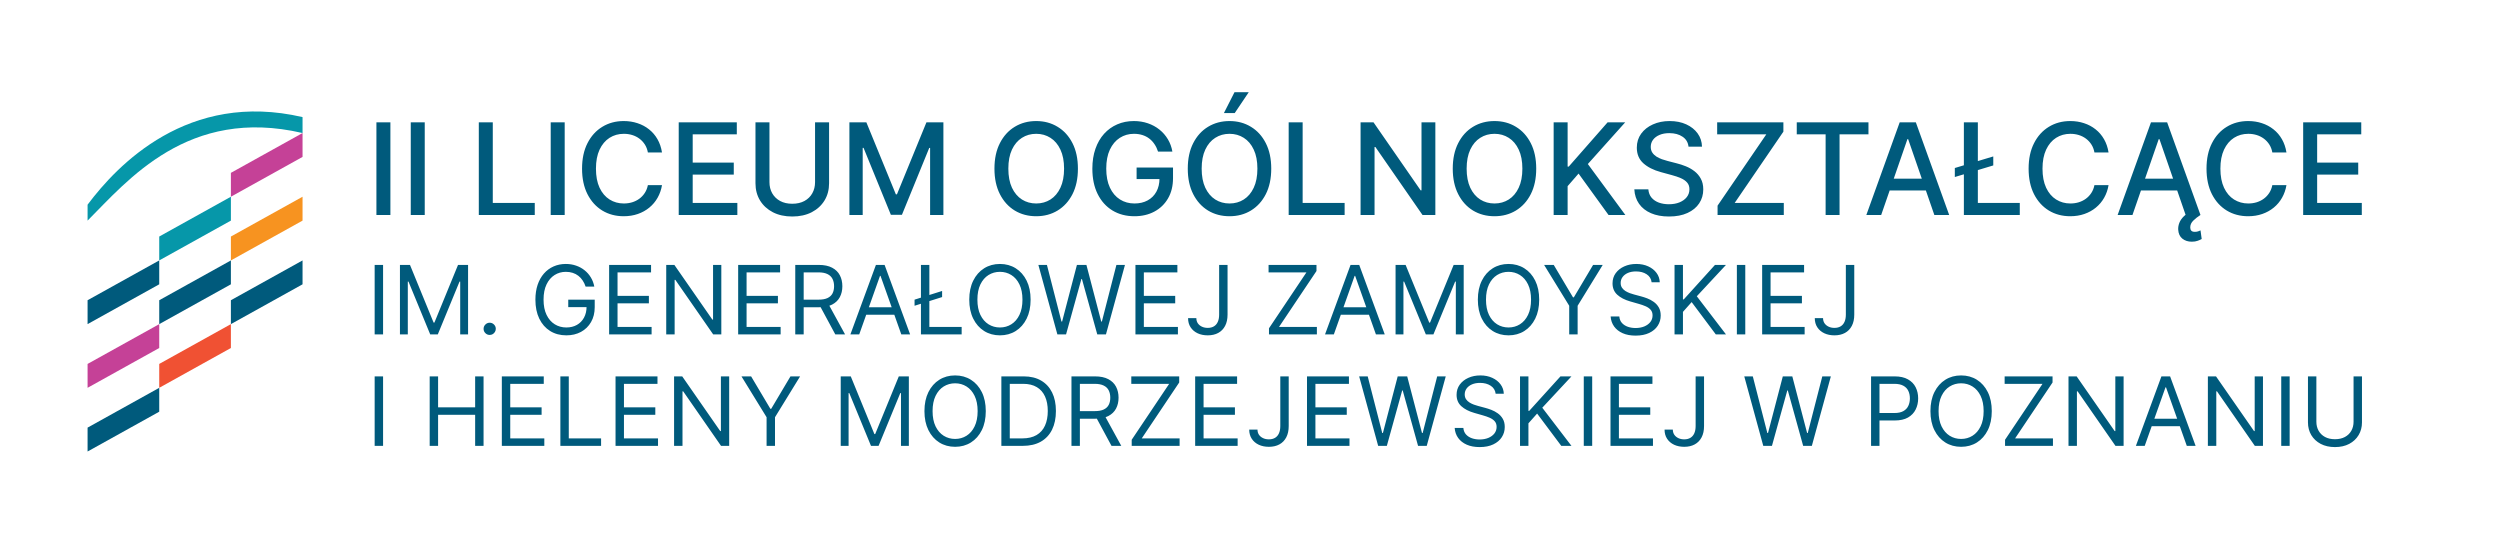 <?xml version="1.0" encoding="UTF-8"?>
<svg xmlns="http://www.w3.org/2000/svg" width="314" height="70" viewBox="0 0 314 70" fill="none">
  <rect width="314" height="70" fill="white"></rect>
  <path d="M11 37.709L20 32.709V35.709L11 40.709V37.709Z" fill="#005A7C"></path>
  <path d="M20 29.709L29 24.709V27.709L20 32.709V29.709Z" fill="#0697A9"></path>
  <path d="M29 21.709L38 16.709V19.709L29 24.709V21.709Z" fill="#C54197"></path>
  <path d="M20 37.709L29 32.709V35.709L20 40.709V37.709Z" fill="#005A7C"></path>
  <path d="M11 45.709L20 40.709V43.709L11 48.709V45.709Z" fill="#C54197"></path>
  <path d="M29 29.709L38 24.709V27.709L29 32.709V29.709Z" fill="#F79320"></path>
  <path d="M11 53.709L20 48.709V51.709L11 56.709V53.709Z" fill="#005A7C"></path>
  <path d="M20 45.709L29 40.709V43.709L20 48.709V45.709Z" fill="#F05133"></path>
  <path d="M29 37.709L38 32.709V35.709L29 40.709V37.709Z" fill="#005A7C"></path>
  <path fill-rule="evenodd" clip-rule="evenodd" d="M38 16.709C23.618 13.353 16 22.709 11 27.709L11 26.709V25.709C14.714 20.755 23.601 11.349 38 14.709V15.709V16.709Z" fill="#0697A9"></path>
  <path d="M49.034 15.364V27H47.278V15.364H49.034ZM53.347 15.364V27H51.591V15.364H53.347ZM60.138 27V15.364H61.894V25.489H67.166V27H60.138ZM70.925 15.364V27H69.169V15.364H70.925ZM83.146 19.148H81.374C81.305 18.769 81.178 18.436 80.993 18.148C80.807 17.86 80.58 17.616 80.311 17.415C80.042 17.214 79.741 17.062 79.408 16.96C79.078 16.858 78.728 16.807 78.356 16.807C77.686 16.807 77.086 16.975 76.555 17.312C76.029 17.65 75.612 18.144 75.305 18.796C75.002 19.447 74.851 20.242 74.851 21.182C74.851 22.129 75.002 22.928 75.305 23.579C75.612 24.231 76.031 24.724 76.561 25.057C77.091 25.39 77.688 25.557 78.351 25.557C78.718 25.557 79.067 25.508 79.396 25.409C79.73 25.307 80.031 25.157 80.3 24.96C80.569 24.763 80.796 24.523 80.981 24.239C81.171 23.951 81.302 23.621 81.374 23.25L83.146 23.256C83.052 23.828 82.868 24.354 82.595 24.835C82.326 25.312 81.98 25.725 81.555 26.074C81.135 26.419 80.654 26.686 80.112 26.875C79.57 27.064 78.98 27.159 78.34 27.159C77.332 27.159 76.434 26.921 75.646 26.443C74.858 25.962 74.237 25.275 73.783 24.381C73.332 23.487 73.106 22.421 73.106 21.182C73.106 19.939 73.334 18.873 73.788 17.983C74.243 17.089 74.864 16.403 75.652 15.926C76.44 15.445 77.336 15.204 78.34 15.204C78.957 15.204 79.533 15.294 80.067 15.472C80.605 15.646 81.088 15.903 81.516 16.244C81.944 16.581 82.298 16.994 82.578 17.483C82.858 17.968 83.048 18.523 83.146 19.148ZM85.247 27V15.364H92.543V16.875H87.003V20.421H92.162V21.926H87.003V25.489H92.611V27H85.247ZM102.371 15.364H104.132V23.017C104.132 23.831 103.941 24.553 103.558 25.182C103.176 25.807 102.638 26.299 101.945 26.659C101.251 27.015 100.439 27.193 99.507 27.193C98.579 27.193 97.769 27.015 97.075 26.659C96.382 26.299 95.844 25.807 95.462 25.182C95.079 24.553 94.888 23.831 94.888 23.017V15.364H96.644V22.875C96.644 23.401 96.759 23.869 96.99 24.278C97.225 24.688 97.556 25.009 97.984 25.244C98.412 25.475 98.92 25.591 99.507 25.591C100.098 25.591 100.607 25.475 101.036 25.244C101.467 25.009 101.797 24.688 102.024 24.278C102.255 23.869 102.371 23.401 102.371 22.875V15.364ZM106.685 15.364H108.815L112.52 24.409H112.656L116.361 15.364H118.491V27H116.821V18.579H116.713L113.281 26.983H111.895L108.463 18.574H108.355V27H106.685V15.364ZM135.386 21.182C135.386 22.424 135.159 23.492 134.705 24.386C134.25 25.276 133.627 25.962 132.835 26.443C132.047 26.921 131.152 27.159 130.148 27.159C129.14 27.159 128.241 26.921 127.449 26.443C126.661 25.962 126.04 25.275 125.585 24.381C125.131 23.487 124.903 22.421 124.903 21.182C124.903 19.939 125.131 18.873 125.585 17.983C126.04 17.089 126.661 16.403 127.449 15.926C128.241 15.445 129.14 15.204 130.148 15.204C131.152 15.204 132.047 15.445 132.835 15.926C133.627 16.403 134.25 17.089 134.705 17.983C135.159 18.873 135.386 19.939 135.386 21.182ZM133.648 21.182C133.648 20.235 133.494 19.438 133.188 18.79C132.884 18.138 132.468 17.646 131.938 17.312C131.411 16.975 130.814 16.807 130.148 16.807C129.477 16.807 128.879 16.975 128.352 17.312C127.826 17.646 127.409 18.138 127.102 18.79C126.799 19.438 126.648 20.235 126.648 21.182C126.648 22.129 126.799 22.928 127.102 23.579C127.409 24.227 127.826 24.72 128.352 25.057C128.879 25.39 129.477 25.557 130.148 25.557C130.814 25.557 131.411 25.39 131.938 25.057C132.468 24.72 132.884 24.227 133.188 23.579C133.494 22.928 133.648 22.129 133.648 21.182ZM145.45 19.04C145.34 18.695 145.193 18.386 145.007 18.114C144.825 17.837 144.607 17.602 144.354 17.409C144.1 17.212 143.81 17.062 143.484 16.96C143.162 16.858 142.808 16.807 142.422 16.807C141.767 16.807 141.176 16.975 140.649 17.312C140.123 17.65 139.706 18.144 139.399 18.796C139.096 19.443 138.945 20.237 138.945 21.176C138.945 22.119 139.098 22.917 139.405 23.568C139.712 24.22 140.132 24.714 140.666 25.051C141.2 25.388 141.808 25.557 142.49 25.557C143.123 25.557 143.674 25.428 144.143 25.171C144.617 24.913 144.982 24.549 145.24 24.079C145.501 23.606 145.632 23.049 145.632 22.409L146.087 22.494H142.757V21.046H147.331V22.369C147.331 23.347 147.123 24.195 146.706 24.915C146.293 25.631 145.721 26.184 144.99 26.574C144.263 26.964 143.429 27.159 142.49 27.159C141.437 27.159 140.513 26.917 139.717 26.432C138.926 25.947 138.308 25.259 137.865 24.369C137.422 23.475 137.2 22.415 137.2 21.188C137.2 20.259 137.329 19.426 137.587 18.688C137.844 17.949 138.206 17.322 138.672 16.807C139.142 16.288 139.693 15.892 140.325 15.619C140.962 15.343 141.657 15.204 142.411 15.204C143.039 15.204 143.625 15.297 144.166 15.483C144.712 15.669 145.196 15.932 145.621 16.273C146.049 16.614 146.403 17.019 146.683 17.489C146.964 17.954 147.153 18.472 147.251 19.04H145.45ZM159.668 21.182C159.668 22.424 159.44 23.492 158.986 24.386C158.531 25.276 157.908 25.962 157.116 26.443C156.329 26.921 155.433 27.159 154.429 27.159C153.421 27.159 152.522 26.921 151.73 26.443C150.942 25.962 150.321 25.275 149.866 24.381C149.412 23.487 149.185 22.421 149.185 21.182C149.185 19.939 149.412 18.873 149.866 17.983C150.321 17.089 150.942 16.403 151.73 15.926C152.522 15.445 153.421 15.204 154.429 15.204C155.433 15.204 156.329 15.445 157.116 15.926C157.908 16.403 158.531 17.089 158.986 17.983C159.44 18.873 159.668 19.939 159.668 21.182ZM157.929 21.182C157.929 20.235 157.776 19.438 157.469 18.79C157.166 18.138 156.749 17.646 156.219 17.312C155.692 16.975 155.096 16.807 154.429 16.807C153.759 16.807 153.16 16.975 152.634 17.312C152.107 17.646 151.69 18.138 151.384 18.79C151.08 19.438 150.929 20.235 150.929 21.182C150.929 22.129 151.08 22.928 151.384 23.579C151.69 24.227 152.107 24.72 152.634 25.057C153.16 25.39 153.759 25.557 154.429 25.557C155.096 25.557 155.692 25.39 156.219 25.057C156.749 24.72 157.166 24.227 157.469 23.579C157.776 22.928 157.929 22.129 157.929 21.182ZM153.724 14.199L155.054 11.579H156.844L155.082 14.199H153.724ZM161.857 27V15.364H163.612V25.489H168.885V27H161.857ZM180.28 15.364V27H178.666L172.751 18.466H172.643V27H170.888V15.364H172.513L178.433 23.909H178.541V15.364H180.28ZM192.949 21.182C192.949 22.424 192.722 23.492 192.267 24.386C191.813 25.276 191.189 25.962 190.398 26.443C189.61 26.921 188.714 27.159 187.71 27.159C186.703 27.159 185.803 26.921 185.011 26.443C184.223 25.962 183.602 25.275 183.148 24.381C182.693 23.487 182.466 22.421 182.466 21.182C182.466 19.939 182.693 18.873 183.148 17.983C183.602 17.089 184.223 16.403 185.011 15.926C185.803 15.445 186.703 15.204 187.71 15.204C188.714 15.204 189.61 15.445 190.398 15.926C191.189 16.403 191.813 17.089 192.267 17.983C192.722 18.873 192.949 19.939 192.949 21.182ZM191.21 21.182C191.21 20.235 191.057 19.438 190.75 18.79C190.447 18.138 190.03 17.646 189.5 17.312C188.973 16.975 188.377 16.807 187.71 16.807C187.04 16.807 186.441 16.975 185.915 17.312C185.388 17.646 184.972 18.138 184.665 18.79C184.362 19.438 184.21 20.235 184.21 21.182C184.21 22.129 184.362 22.928 184.665 23.579C184.972 24.227 185.388 24.72 185.915 25.057C186.441 25.39 187.04 25.557 187.71 25.557C188.377 25.557 188.973 25.39 189.5 25.057C190.03 24.72 190.447 24.227 190.75 23.579C191.057 22.928 191.21 22.129 191.21 21.182ZM195.138 27V15.364H196.893V20.921H197.036L201.916 15.364H204.126L199.433 20.602L204.143 27H202.03L198.268 21.801L196.893 23.381V27H195.138ZM212.078 18.421C212.018 17.883 211.768 17.466 211.328 17.171C210.889 16.871 210.336 16.722 209.669 16.722C209.192 16.722 208.779 16.797 208.43 16.949C208.082 17.097 207.811 17.301 207.618 17.562C207.429 17.82 207.334 18.114 207.334 18.443C207.334 18.72 207.398 18.958 207.527 19.159C207.66 19.36 207.832 19.528 208.044 19.665C208.26 19.797 208.491 19.909 208.737 20C208.983 20.087 209.22 20.159 209.447 20.216L210.584 20.511C210.955 20.602 211.336 20.725 211.726 20.881C212.116 21.036 212.478 21.241 212.811 21.494C213.144 21.748 213.413 22.062 213.618 22.438C213.826 22.812 213.93 23.261 213.93 23.784C213.93 24.443 213.76 25.028 213.419 25.54C213.082 26.051 212.591 26.454 211.947 26.75C211.307 27.046 210.533 27.193 209.624 27.193C208.752 27.193 207.999 27.055 207.362 26.778C206.726 26.502 206.228 26.11 205.868 25.602C205.508 25.091 205.309 24.485 205.271 23.784H207.033C207.067 24.204 207.203 24.555 207.442 24.835C207.684 25.112 207.993 25.318 208.368 25.454C208.747 25.587 209.161 25.653 209.612 25.653C210.108 25.653 210.55 25.576 210.936 25.421C211.326 25.261 211.633 25.042 211.857 24.761C212.08 24.477 212.192 24.146 212.192 23.767C212.192 23.422 212.093 23.14 211.896 22.921C211.703 22.701 211.44 22.519 211.107 22.375C210.777 22.231 210.404 22.104 209.987 21.994L208.612 21.619C207.68 21.366 206.942 20.992 206.396 20.5C205.855 20.008 205.584 19.356 205.584 18.546C205.584 17.875 205.766 17.29 206.129 16.79C206.493 16.29 206.985 15.902 207.607 15.625C208.228 15.345 208.929 15.204 209.709 15.204C210.497 15.204 211.192 15.343 211.794 15.619C212.4 15.896 212.877 16.276 213.226 16.761C213.574 17.242 213.756 17.796 213.771 18.421H212.078ZM215.727 27V25.829L221.847 16.875H215.676V15.364H223.994V16.534L217.875 25.489H224.045V27H215.727ZM225.673 16.875V15.364H234.679V16.875H231.048V27H229.298V16.875H225.673ZM236.277 27H234.413L238.601 15.364H240.629L244.817 27H242.953L239.663 17.477H239.572L236.277 27ZM236.589 22.443H242.635V23.921H236.589V22.443ZM250.355 19.648V20.778L245.526 22.233V21.102L250.355 19.648ZM246.662 27V15.364H248.418V25.489H253.685V27H246.662ZM264.834 19.148H263.061C262.993 18.769 262.866 18.436 262.68 18.148C262.495 17.86 262.268 17.616 261.999 17.415C261.73 17.214 261.429 17.062 261.095 16.96C260.766 16.858 260.415 16.807 260.044 16.807C259.374 16.807 258.773 16.975 258.243 17.312C257.716 17.65 257.3 18.144 256.993 18.796C256.69 19.447 256.538 20.242 256.538 21.182C256.538 22.129 256.69 22.928 256.993 23.579C257.3 24.231 257.718 24.724 258.249 25.057C258.779 25.39 259.375 25.557 260.038 25.557C260.406 25.557 260.754 25.508 261.084 25.409C261.417 25.307 261.718 25.157 261.987 24.96C262.256 24.763 262.483 24.523 262.669 24.239C262.858 23.951 262.989 23.621 263.061 23.25L264.834 23.256C264.739 23.828 264.555 24.354 264.283 24.835C264.014 25.312 263.667 25.725 263.243 26.074C262.822 26.419 262.341 26.686 261.8 26.875C261.258 27.064 260.667 27.159 260.027 27.159C259.019 27.159 258.122 26.921 257.334 26.443C256.546 25.962 255.925 25.275 255.47 24.381C255.019 23.487 254.794 22.421 254.794 21.182C254.794 19.939 255.021 18.873 255.476 17.983C255.93 17.089 256.552 16.403 257.339 15.926C258.127 15.445 259.023 15.204 260.027 15.204C260.644 15.204 261.22 15.294 261.754 15.472C262.292 15.646 262.775 15.903 263.203 16.244C263.631 16.581 263.985 16.994 264.266 17.483C264.546 17.968 264.735 18.523 264.834 19.148ZM267.839 27H265.976L270.163 15.364H272.192L276.379 27H274.516L271.226 17.477H271.135L267.839 27ZM268.152 22.443H274.197V23.921H268.152V22.443ZM275.294 30.358C274.817 30.358 274.419 30.229 274.101 29.972C273.786 29.718 273.614 29.347 273.584 28.858C273.565 28.57 273.612 28.28 273.726 27.989C273.839 27.697 274.031 27.421 274.3 27.159C274.569 26.898 274.925 26.667 275.368 26.466L276.379 27C276.031 27.224 275.73 27.46 275.476 27.71C275.222 27.96 275.095 28.244 275.095 28.562C275.095 28.737 275.139 28.873 275.226 28.972C275.313 29.07 275.463 29.119 275.675 29.119C275.83 29.119 275.968 29.099 276.089 29.057C276.211 29.015 276.309 28.975 276.385 28.938L276.533 30.017C276.4 30.097 276.23 30.172 276.021 30.244C275.817 30.32 275.574 30.358 275.294 30.358ZM287.178 19.148H285.405C285.337 18.769 285.21 18.436 285.024 18.148C284.839 17.86 284.611 17.616 284.342 17.415C284.073 17.214 283.772 17.062 283.439 16.96C283.109 16.858 282.759 16.807 282.388 16.807C281.717 16.807 281.117 16.975 280.587 17.312C280.06 17.65 279.643 18.144 279.337 18.796C279.034 19.447 278.882 20.242 278.882 21.182C278.882 22.129 279.034 22.928 279.337 23.579C279.643 24.231 280.062 24.724 280.592 25.057C281.123 25.39 281.719 25.557 282.382 25.557C282.75 25.557 283.098 25.508 283.428 25.409C283.761 25.307 284.062 25.157 284.331 24.96C284.6 24.763 284.827 24.523 285.013 24.239C285.202 23.951 285.333 23.621 285.405 23.25L287.178 23.256C287.083 23.828 286.899 24.354 286.626 24.835C286.357 25.312 286.011 25.725 285.587 26.074C285.166 26.419 284.685 26.686 284.143 26.875C283.602 27.064 283.011 27.159 282.371 27.159C281.363 27.159 280.465 26.921 279.678 26.443C278.89 25.962 278.268 25.275 277.814 24.381C277.363 23.487 277.138 22.421 277.138 21.182C277.138 19.939 277.365 18.873 277.82 17.983C278.274 17.089 278.895 16.403 279.683 15.926C280.471 15.445 281.367 15.204 282.371 15.204C282.988 15.204 283.564 15.294 284.098 15.472C284.636 15.646 285.119 15.903 285.547 16.244C285.975 16.581 286.329 16.994 286.609 17.483C286.89 17.968 287.079 18.523 287.178 19.148ZM289.278 27V15.364H296.574V16.875H291.034V20.421H296.193V21.926H291.034V25.489H296.642V27H289.278Z" fill="#005A7C"></path>
  <path d="M48.114 33.273V42H47.057V33.273H48.114ZM50.233 33.273H51.494L54.46 40.517H54.562L57.528 33.273H58.789V42H57.801V35.369H57.716L54.988 42H54.034L51.306 35.369H51.221V42H50.233V33.273ZM61.505 42.068C61.295 42.068 61.114 41.993 60.964 41.842C60.813 41.692 60.738 41.511 60.738 41.301C60.738 41.091 60.813 40.91 60.964 40.76C61.114 40.609 61.295 40.534 61.505 40.534C61.715 40.534 61.896 40.609 62.046 40.76C62.197 40.91 62.272 41.091 62.272 41.301C62.272 41.44 62.236 41.568 62.166 41.685C62.097 41.801 62.005 41.895 61.889 41.966C61.775 42.034 61.647 42.068 61.505 42.068ZM73.554 36C73.46 35.713 73.337 35.456 73.183 35.229C73.033 34.999 72.852 34.803 72.642 34.641C72.435 34.479 72.199 34.355 71.935 34.27C71.671 34.185 71.381 34.142 71.065 34.142C70.548 34.142 70.078 34.276 69.655 34.543C69.231 34.81 68.895 35.203 68.645 35.723C68.395 36.243 68.27 36.881 68.27 37.636C68.27 38.392 68.396 39.03 68.649 39.55C68.902 40.07 69.244 40.463 69.676 40.73C70.108 40.997 70.594 41.131 71.133 41.131C71.633 41.131 72.074 41.024 72.454 40.811C72.838 40.595 73.136 40.291 73.349 39.899C73.565 39.504 73.673 39.04 73.673 38.506L73.997 38.574H71.372V37.636H74.696V38.574C74.696 39.293 74.543 39.918 74.236 40.449C73.932 40.98 73.511 41.392 72.974 41.685C72.44 41.974 71.827 42.119 71.133 42.119C70.361 42.119 69.682 41.938 69.097 41.574C68.514 41.21 68.06 40.693 67.733 40.023C67.409 39.352 67.247 38.557 67.247 37.636C67.247 36.946 67.34 36.325 67.524 35.774C67.712 35.22 67.976 34.749 68.317 34.359C68.658 33.97 69.061 33.672 69.527 33.465C69.993 33.257 70.506 33.153 71.065 33.153C71.526 33.153 71.954 33.223 72.352 33.362C72.753 33.499 73.109 33.693 73.422 33.946C73.737 34.196 74 34.496 74.21 34.845C74.421 35.192 74.565 35.577 74.645 36H73.554ZM76.506 42V33.273H81.773V34.21H77.563V37.159H81.5V38.097H77.563V41.062H81.841V42H76.506ZM90.598 33.273V42H89.576L84.82 35.148H84.735V42H83.678V33.273H84.701L89.473 40.142H89.559V33.273H90.598ZM92.713 42V33.273H97.98V34.21H93.77V37.159H97.707V38.097H93.77V41.062H98.048V42H92.713ZM99.885 42V33.273H102.834C103.516 33.273 104.075 33.389 104.513 33.622C104.95 33.852 105.274 34.169 105.484 34.572C105.695 34.976 105.8 35.435 105.8 35.949C105.8 36.463 105.695 36.919 105.484 37.317C105.274 37.715 104.952 38.027 104.517 38.254C104.082 38.479 103.527 38.591 102.851 38.591H100.464V37.636H102.817C103.283 37.636 103.658 37.568 103.942 37.432C104.229 37.295 104.436 37.102 104.564 36.852C104.695 36.599 104.76 36.298 104.76 35.949C104.76 35.599 104.695 35.294 104.564 35.033C104.433 34.771 104.224 34.57 103.938 34.428C103.651 34.283 103.271 34.21 102.8 34.21H100.942V42H99.885ZM103.993 38.08L106.141 42H104.913L102.8 38.08H103.993ZM107.919 42H106.811L110.015 33.273H111.106L114.311 42H113.203L110.595 34.653H110.527L107.919 42ZM108.328 38.591H112.794V39.528H108.328V38.591ZM118.329 36.545V37.312L114.869 38.403V37.636L118.329 36.545ZM115.67 42V33.273H116.727V41.062H120.784V42H115.67ZM129.444 37.636C129.444 38.557 129.278 39.352 128.945 40.023C128.613 40.693 128.157 41.21 127.577 41.574C126.998 41.938 126.336 42.119 125.592 42.119C124.847 42.119 124.185 41.938 123.606 41.574C123.026 41.21 122.57 40.693 122.238 40.023C121.906 39.352 121.739 38.557 121.739 37.636C121.739 36.716 121.906 35.92 122.238 35.25C122.57 34.58 123.026 34.062 123.606 33.699C124.185 33.335 124.847 33.153 125.592 33.153C126.336 33.153 126.998 33.335 127.577 33.699C128.157 34.062 128.613 34.58 128.945 35.25C129.278 35.92 129.444 36.716 129.444 37.636ZM128.421 37.636C128.421 36.881 128.295 36.243 128.042 35.723C127.792 35.203 127.452 34.81 127.023 34.543C126.597 34.276 126.12 34.142 125.592 34.142C125.063 34.142 124.585 34.276 124.156 34.543C123.729 34.81 123.39 35.203 123.137 35.723C122.887 36.243 122.762 36.881 122.762 37.636C122.762 38.392 122.887 39.03 123.137 39.55C123.39 40.07 123.729 40.463 124.156 40.73C124.585 40.997 125.063 41.131 125.592 41.131C126.12 41.131 126.597 40.997 127.023 40.73C127.452 40.463 127.792 40.07 128.042 39.55C128.295 39.03 128.421 38.392 128.421 37.636ZM132.806 42L130.42 33.273H131.494L133.317 40.381H133.403L135.261 33.273H136.454L138.312 40.381H138.397L140.221 33.273H141.295L138.908 42H137.817L135.891 35.045H135.823L133.897 42H132.806ZM142.612 42V33.273H147.879V34.21H143.668V37.159H147.606V38.097H143.668V41.062H147.947V42H142.612ZM153.124 33.273H154.181V39.511C154.181 40.068 154.079 40.541 153.874 40.93C153.67 41.32 153.381 41.615 153.009 41.817C152.637 42.019 152.198 42.119 151.692 42.119C151.215 42.119 150.79 42.033 150.418 41.859C150.046 41.683 149.754 41.433 149.54 41.109C149.327 40.785 149.221 40.401 149.221 39.955H150.261C150.261 40.202 150.322 40.418 150.444 40.602C150.569 40.784 150.739 40.926 150.955 41.028C151.171 41.131 151.417 41.182 151.692 41.182C151.996 41.182 152.255 41.118 152.468 40.99C152.681 40.862 152.843 40.675 152.954 40.428C153.067 40.178 153.124 39.872 153.124 39.511V33.273ZM159.384 42V41.233L164.089 34.21H159.333V33.273H165.35V34.04L160.646 41.062H165.401V42H159.384ZM167.532 42H166.424L169.629 33.273H170.719L173.924 42H172.816L170.208 34.653H170.14L167.532 42ZM167.941 38.591H172.407V39.528H167.941V38.591ZM175.283 33.273H176.545L179.511 40.517H179.613L182.579 33.273H183.84V42H182.852V35.369H182.766L180.039 42H179.085L176.357 35.369H176.272V42H175.283V33.273ZM193.323 37.636C193.323 38.557 193.157 39.352 192.824 40.023C192.492 40.693 192.036 41.21 191.456 41.574C190.877 41.938 190.215 42.119 189.471 42.119C188.726 42.119 188.064 41.938 187.485 41.574C186.905 41.21 186.449 40.693 186.117 40.023C185.784 39.352 185.618 38.557 185.618 37.636C185.618 36.716 185.784 35.92 186.117 35.25C186.449 34.58 186.905 34.062 187.485 33.699C188.064 33.335 188.726 33.153 189.471 33.153C190.215 33.153 190.877 33.335 191.456 33.699C192.036 34.062 192.492 34.58 192.824 35.25C193.157 35.92 193.323 36.716 193.323 37.636ZM192.3 37.636C192.3 36.881 192.174 36.243 191.921 35.723C191.671 35.203 191.331 34.81 190.902 34.543C190.476 34.276 189.999 34.142 189.471 34.142C188.942 34.142 188.463 34.276 188.034 34.543C187.608 34.81 187.269 35.203 187.016 35.723C186.766 36.243 186.641 36.881 186.641 37.636C186.641 38.392 186.766 39.03 187.016 39.55C187.269 40.07 187.608 40.463 188.034 40.73C188.463 40.997 188.942 41.131 189.471 41.131C189.999 41.131 190.476 40.997 190.902 40.73C191.331 40.463 191.671 40.07 191.921 39.55C192.174 39.03 192.3 38.392 192.3 37.636ZM193.94 33.273H195.15L197.57 37.347H197.673L200.093 33.273H201.303L198.15 38.403V42H197.093V38.403L193.94 33.273ZM207.443 35.455C207.392 35.023 207.184 34.688 206.821 34.449C206.457 34.21 206.011 34.091 205.483 34.091C205.096 34.091 204.758 34.153 204.468 34.278C204.181 34.403 203.957 34.575 203.795 34.794C203.636 35.013 203.556 35.261 203.556 35.54C203.556 35.773 203.612 35.973 203.723 36.141C203.836 36.305 203.981 36.443 204.157 36.554C204.333 36.662 204.518 36.751 204.711 36.822C204.904 36.891 205.082 36.946 205.244 36.989L206.13 37.227C206.358 37.287 206.61 37.369 206.889 37.474C207.17 37.58 207.439 37.723 207.694 37.905C207.953 38.084 208.166 38.314 208.333 38.595C208.501 38.876 208.585 39.222 208.585 39.631C208.585 40.102 208.461 40.528 208.214 40.909C207.97 41.29 207.612 41.592 207.14 41.817C206.672 42.041 206.102 42.153 205.431 42.153C204.806 42.153 204.265 42.053 203.808 41.851C203.353 41.649 202.995 41.368 202.734 41.007C202.475 40.646 202.329 40.227 202.295 39.75H203.386C203.414 40.08 203.525 40.352 203.718 40.568C203.914 40.781 204.162 40.94 204.46 41.045C204.761 41.148 205.085 41.199 205.431 41.199C205.835 41.199 206.197 41.133 206.518 41.003C206.839 40.869 207.093 40.685 207.281 40.449C207.468 40.21 207.562 39.932 207.562 39.614C207.562 39.324 207.481 39.088 207.319 38.906C207.157 38.724 206.944 38.577 206.68 38.463C206.416 38.349 206.13 38.25 205.824 38.165L204.75 37.858C204.068 37.662 203.528 37.382 203.13 37.019C202.733 36.655 202.534 36.179 202.534 35.591C202.534 35.102 202.666 34.676 202.93 34.312C203.197 33.946 203.555 33.662 204.004 33.46C204.456 33.256 204.96 33.153 205.517 33.153C206.079 33.153 206.579 33.254 207.017 33.456C207.454 33.655 207.801 33.928 208.056 34.274C208.315 34.621 208.451 35.014 208.466 35.455H207.443ZM210.322 42V33.273H211.379V37.602H211.482L215.402 33.273H216.783L213.118 37.21L216.783 42H215.504L212.47 37.943L211.379 39.17V42H210.322ZM219.207 33.273V42H218.151V33.273H219.207ZM221.326 42V33.273H226.593V34.21H222.383V37.159H226.321V38.097H222.383V41.062H226.662V42H221.326ZM231.839 33.273H232.896V39.511C232.896 40.068 232.794 40.541 232.589 40.93C232.385 41.32 232.096 41.615 231.724 41.817C231.352 42.019 230.913 42.119 230.407 42.119C229.93 42.119 229.505 42.033 229.133 41.859C228.761 41.683 228.468 41.433 228.255 41.109C228.042 40.785 227.936 40.401 227.936 39.955H228.975C228.975 40.202 229.037 40.418 229.159 40.602C229.284 40.784 229.454 40.926 229.67 41.028C229.886 41.131 230.132 41.182 230.407 41.182C230.711 41.182 230.97 41.118 231.183 40.99C231.396 40.862 231.558 40.675 231.669 40.428C231.782 40.178 231.839 39.872 231.839 39.511V33.273Z" fill="#005A7C"></path>
  <path d="M48.114 47.273V56H47.057V47.273H48.114ZM53.968 56V47.273H55.024V51.159H59.678V47.273H60.735V56H59.678V52.097H55.024V56H53.968ZM63.03 56V47.273H68.297V48.21H64.087V51.159H68.025V52.097H64.087V55.062H68.366V56H63.03ZM70.382 56V47.273H71.439V55.062H75.496V56H70.382ZM77.312 56V47.273H82.579V48.21H78.369V51.159H82.307V52.097H78.369V55.062H82.647V56H77.312ZM91.585 47.273V56H90.562L85.806 49.148H85.721V56H84.664V47.273H85.687L90.46 54.142H90.545V47.273H91.585ZM93.129 47.273H94.34L96.76 51.347H96.862L99.283 47.273H100.493L97.34 52.403V56H96.283V52.403L93.129 47.273ZM105.595 47.273H106.856L109.822 54.517H109.924L112.89 47.273H114.152V56H113.163V49.369H113.078L110.35 56H109.396L106.669 49.369H106.583V56H105.595V47.273ZM123.814 51.636C123.814 52.557 123.648 53.352 123.316 54.023C122.983 54.693 122.527 55.21 121.948 55.574C121.368 55.938 120.706 56.119 119.962 56.119C119.218 56.119 118.556 55.938 117.976 55.574C117.397 55.21 116.941 54.693 116.608 54.023C116.276 53.352 116.11 52.557 116.11 51.636C116.11 50.716 116.276 49.92 116.608 49.25C116.941 48.58 117.397 48.062 117.976 47.699C118.556 47.335 119.218 47.153 119.962 47.153C120.706 47.153 121.368 47.335 121.948 47.699C122.527 48.062 122.983 48.58 123.316 49.25C123.648 49.92 123.814 50.716 123.814 51.636ZM122.791 51.636C122.791 50.881 122.665 50.243 122.412 49.723C122.162 49.203 121.823 48.81 121.394 48.543C120.968 48.276 120.49 48.142 119.962 48.142C119.434 48.142 118.955 48.276 118.526 48.543C118.1 48.81 117.76 49.203 117.507 49.723C117.257 50.243 117.132 50.881 117.132 51.636C117.132 52.392 117.257 53.03 117.507 53.55C117.76 54.07 118.1 54.463 118.526 54.73C118.955 54.997 119.434 55.131 119.962 55.131C120.49 55.131 120.968 54.997 121.394 54.73C121.823 54.463 122.162 54.07 122.412 53.55C122.665 53.03 122.791 52.392 122.791 51.636ZM128.464 56H125.771V47.273H128.584C129.43 47.273 130.155 47.447 130.757 47.797C131.359 48.144 131.821 48.642 132.142 49.293C132.463 49.94 132.623 50.716 132.623 51.619C132.623 52.528 132.462 53.311 132.138 53.967C131.814 54.621 131.342 55.124 130.723 55.476C130.104 55.825 129.351 56 128.464 56ZM126.828 55.062H128.396C129.118 55.062 129.716 54.923 130.19 54.645C130.665 54.367 131.018 53.97 131.251 53.456C131.484 52.942 131.601 52.33 131.601 51.619C131.601 50.915 131.486 50.308 131.256 49.8C131.025 49.288 130.682 48.896 130.224 48.624C129.767 48.348 129.197 48.21 128.516 48.21H126.828V55.062ZM134.576 56V47.273H137.525C138.207 47.273 138.767 47.389 139.204 47.622C139.642 47.852 139.965 48.169 140.176 48.572C140.386 48.976 140.491 49.435 140.491 49.949C140.491 50.463 140.386 50.919 140.176 51.317C139.965 51.715 139.643 52.027 139.208 52.254C138.774 52.479 138.218 52.591 137.542 52.591H135.156V51.636H137.508C137.974 51.636 138.349 51.568 138.633 51.432C138.92 51.295 139.127 51.102 139.255 50.852C139.386 50.599 139.451 50.298 139.451 49.949C139.451 49.599 139.386 49.294 139.255 49.033C139.124 48.771 138.916 48.57 138.629 48.428C138.342 48.283 137.963 48.21 137.491 48.21H135.633V56H134.576ZM138.684 52.08L140.832 56H139.605L137.491 52.08H138.684ZM142.142 56V55.233L146.847 48.21H142.091V47.273H148.108V48.04L143.404 55.062H148.159V56H142.142ZM150.112 56V47.273H155.379V48.21H151.169V51.159H155.106V52.097H151.169V55.062H155.447V56H150.112ZM160.805 47.273H161.862V53.511C161.862 54.068 161.759 54.541 161.555 54.93C161.35 55.32 161.062 55.615 160.69 55.817C160.318 56.019 159.879 56.119 159.373 56.119C158.896 56.119 158.471 56.033 158.099 55.859C157.727 55.683 157.434 55.433 157.221 55.109C157.008 54.785 156.901 54.401 156.901 53.955H157.941C157.941 54.202 158.002 54.418 158.124 54.602C158.249 54.784 158.42 54.926 158.636 55.028C158.852 55.131 159.097 55.182 159.373 55.182C159.677 55.182 159.935 55.118 160.149 54.99C160.362 54.862 160.524 54.675 160.634 54.428C160.748 54.178 160.805 53.872 160.805 53.511V47.273ZM164.159 56V47.273H169.427V48.21H165.216V51.159H169.154V52.097H165.216V55.062H169.495V56H164.159ZM173.097 56L170.71 47.273H171.784L173.608 54.381H173.693L175.551 47.273H176.744L178.602 54.381H178.687L180.511 47.273H181.585L179.199 56H178.108L176.182 49.045H176.114L174.187 56H173.097ZM187.855 49.455C187.804 49.023 187.596 48.688 187.233 48.449C186.869 48.21 186.423 48.091 185.894 48.091C185.508 48.091 185.17 48.153 184.88 48.278C184.593 48.403 184.369 48.575 184.207 48.794C184.048 49.013 183.968 49.261 183.968 49.54C183.968 49.773 184.024 49.973 184.135 50.141C184.248 50.305 184.393 50.443 184.569 50.554C184.745 50.662 184.93 50.751 185.123 50.822C185.316 50.891 185.494 50.946 185.656 50.989L186.542 51.227C186.769 51.287 187.022 51.369 187.301 51.474C187.582 51.58 187.85 51.723 188.106 51.905C188.365 52.084 188.578 52.314 188.745 52.595C188.913 52.876 188.997 53.222 188.997 53.631C188.997 54.102 188.873 54.528 188.626 54.909C188.382 55.29 188.024 55.592 187.552 55.817C187.083 56.041 186.514 56.153 185.843 56.153C185.218 56.153 184.677 56.053 184.22 55.851C183.765 55.649 183.407 55.368 183.146 55.007C182.887 54.646 182.741 54.227 182.707 53.75H183.798C183.826 54.08 183.937 54.352 184.13 54.568C184.326 54.781 184.573 54.94 184.872 55.045C185.173 55.148 185.497 55.199 185.843 55.199C186.247 55.199 186.609 55.133 186.93 55.003C187.251 54.869 187.505 54.685 187.693 54.449C187.88 54.21 187.974 53.932 187.974 53.614C187.974 53.324 187.893 53.088 187.731 52.906C187.569 52.724 187.356 52.577 187.092 52.463C186.828 52.349 186.542 52.25 186.235 52.165L185.162 51.858C184.48 51.662 183.94 51.382 183.542 51.019C183.144 50.655 182.946 50.179 182.946 49.591C182.946 49.102 183.078 48.676 183.342 48.312C183.609 47.946 183.967 47.662 184.416 47.46C184.867 47.256 185.372 47.153 185.929 47.153C186.491 47.153 186.991 47.254 187.429 47.456C187.866 47.655 188.213 47.928 188.468 48.274C188.727 48.621 188.863 49.014 188.877 49.455H187.855ZM190.914 56V47.273H191.971V51.602H192.073L195.994 47.273H197.375L193.71 51.21L197.375 56H196.096L193.062 51.943L191.971 53.17V56H190.914ZM199.979 47.273V56H198.922V47.273H199.979ZM202.278 56V47.273H207.545V48.21H203.335V51.159H207.273V52.097H203.335V55.062H207.613V56H202.278ZM212.971 47.273H214.028V53.511C214.028 54.068 213.926 54.541 213.721 54.93C213.516 55.32 213.228 55.615 212.856 55.817C212.484 56.019 212.045 56.119 211.539 56.119C211.062 56.119 210.637 56.033 210.265 55.859C209.893 55.683 209.6 55.433 209.387 55.109C209.174 54.785 209.068 54.401 209.068 53.955H210.107C210.107 54.202 210.168 54.418 210.291 54.602C210.416 54.784 210.586 54.926 210.802 55.028C211.018 55.131 211.264 55.182 211.539 55.182C211.843 55.182 212.102 55.118 212.315 54.99C212.528 54.862 212.69 54.675 212.801 54.428C212.914 54.178 212.971 53.872 212.971 53.511V47.273ZM221.466 56L219.08 47.273H220.153L221.977 54.381H222.063L223.921 47.273H225.114L226.972 54.381H227.057L228.881 47.273H229.955L227.568 56H226.477L224.551 49.045H224.483L222.557 56H221.466ZM235.006 56V47.273H237.955C238.64 47.273 239.2 47.396 239.634 47.644C240.072 47.888 240.396 48.219 240.606 48.636C240.816 49.054 240.921 49.52 240.921 50.034C240.921 50.548 240.816 51.016 240.606 51.436C240.398 51.856 240.077 52.192 239.643 52.442C239.208 52.689 238.651 52.812 237.972 52.812H235.859V51.875H237.938C238.407 51.875 238.783 51.794 239.067 51.632C239.352 51.47 239.557 51.251 239.685 50.976C239.816 50.697 239.881 50.383 239.881 50.034C239.881 49.685 239.816 49.372 239.685 49.097C239.557 48.821 239.35 48.605 239.063 48.449C238.776 48.29 238.396 48.21 237.921 48.21H236.063V56H235.006ZM250.167 51.636C250.167 52.557 250.001 53.352 249.669 54.023C249.336 54.693 248.88 55.21 248.301 55.574C247.721 55.938 247.059 56.119 246.315 56.119C245.571 56.119 244.909 55.938 244.329 55.574C243.75 55.21 243.294 54.693 242.961 54.023C242.629 53.352 242.463 52.557 242.463 51.636C242.463 50.716 242.629 49.92 242.961 49.25C243.294 48.58 243.75 48.062 244.329 47.699C244.909 47.335 245.571 47.153 246.315 47.153C247.059 47.153 247.721 47.335 248.301 47.699C248.88 48.062 249.336 48.58 249.669 49.25C250.001 49.92 250.167 50.716 250.167 51.636ZM249.144 51.636C249.144 50.881 249.018 50.243 248.765 49.723C248.515 49.203 248.176 48.81 247.747 48.543C247.321 48.276 246.843 48.142 246.315 48.142C245.786 48.142 245.308 48.276 244.879 48.543C244.453 48.81 244.113 49.203 243.86 49.723C243.61 50.243 243.485 50.881 243.485 51.636C243.485 52.392 243.61 53.03 243.86 53.55C244.113 54.07 244.453 54.463 244.879 54.73C245.308 54.997 245.786 55.131 246.315 55.131C246.843 55.131 247.321 54.997 247.747 54.73C248.176 54.463 248.515 54.07 248.765 53.55C249.018 53.03 249.144 52.392 249.144 51.636ZM251.834 56V55.233L256.539 48.21H251.783V47.273H257.8V48.04L253.096 55.062H257.851V56H251.834ZM266.725 47.273V56H265.702L260.946 49.148H260.861V56H259.804V47.273H260.827L265.6 54.142H265.685V47.273H266.725ZM269.377 56H268.269L271.474 47.273H272.565L275.769 56H274.661L272.053 48.653H271.985L269.377 56ZM269.786 52.591H274.252V53.528H269.786V52.591ZM284.229 47.273V56H283.206L278.451 49.148H278.366V56H277.309V47.273H278.331L283.104 54.142H283.189V47.273H284.229ZM287.581 47.273V56H286.524V47.273H287.581ZM295.607 47.273H296.664V53.051C296.664 53.648 296.523 54.18 296.242 54.649C295.963 55.115 295.57 55.483 295.061 55.753C294.553 56.02 293.956 56.153 293.272 56.153C292.587 56.153 291.99 56.02 291.482 55.753C290.973 55.483 290.578 55.115 290.297 54.649C290.019 54.18 289.88 53.648 289.88 53.051V47.273H290.936V52.966C290.936 53.392 291.03 53.771 291.218 54.104C291.405 54.433 291.672 54.693 292.019 54.883C292.368 55.071 292.786 55.165 293.272 55.165C293.757 55.165 294.175 55.071 294.525 54.883C294.874 54.693 295.141 54.433 295.326 54.104C295.513 53.771 295.607 53.392 295.607 52.966V47.273Z" fill="#005A7C"></path>
</svg>
